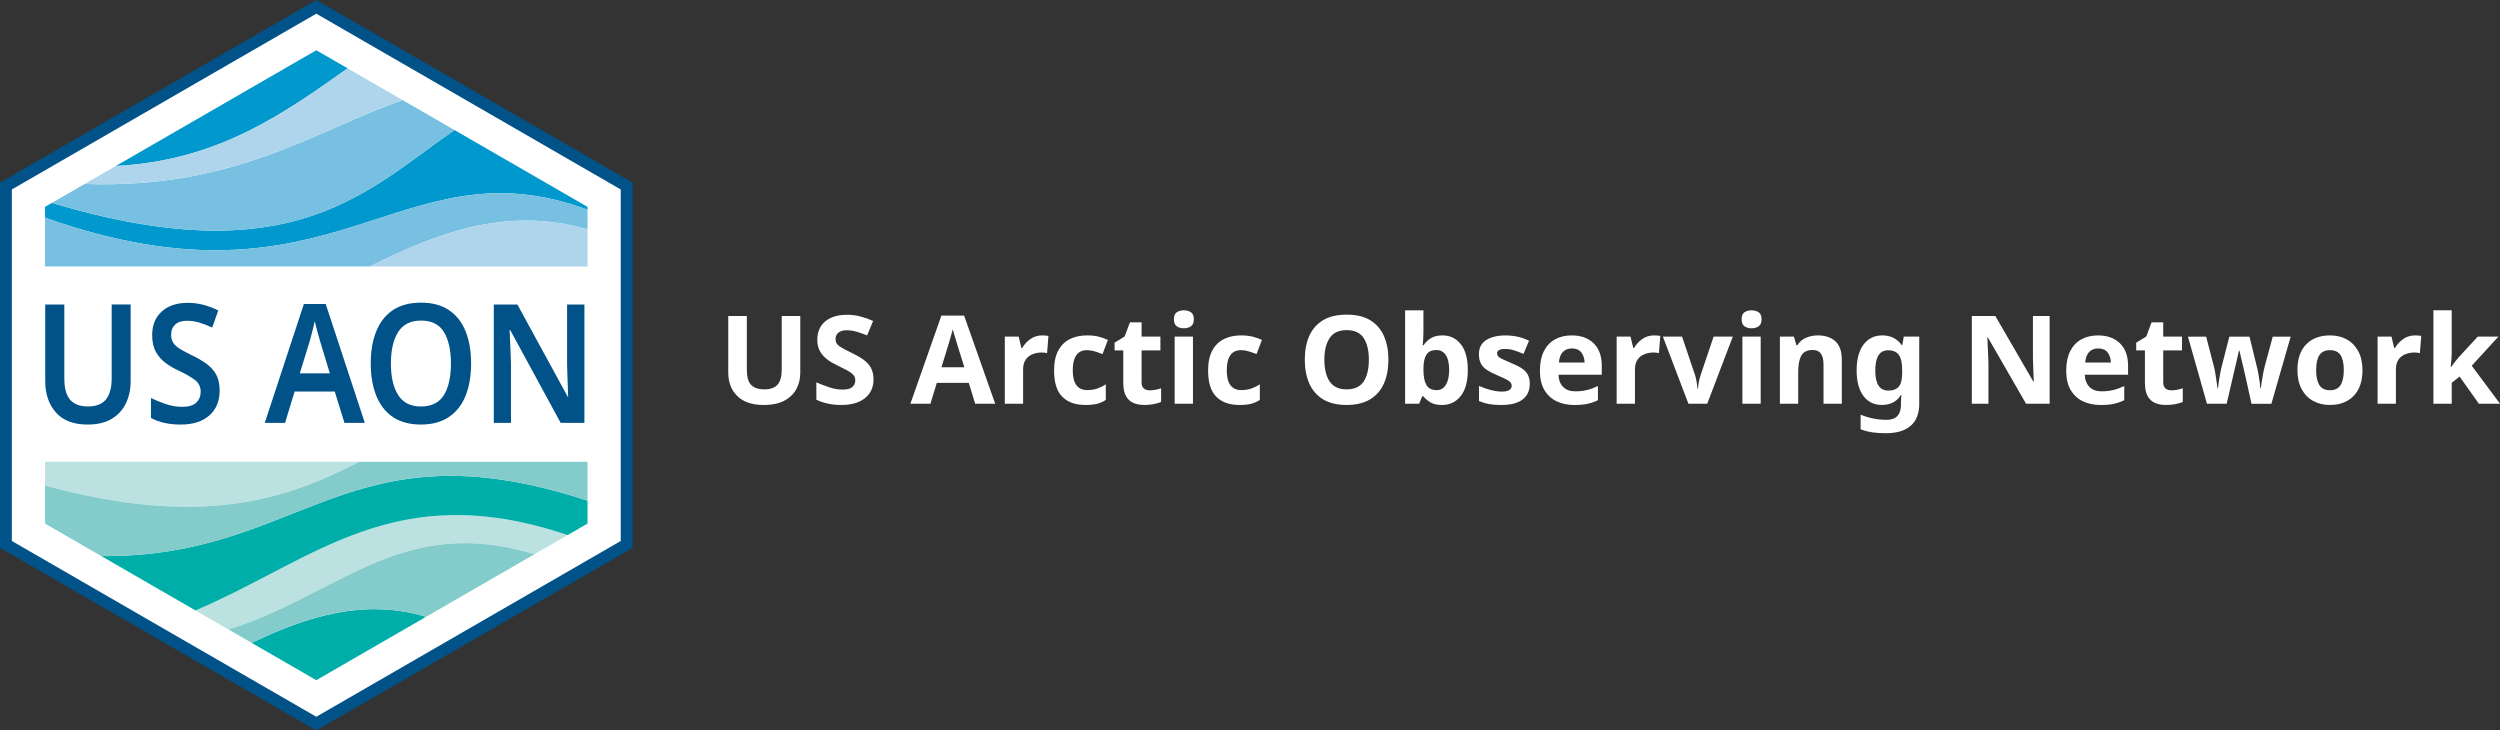<?xml version="1.0" encoding="UTF-8"?><svg id="Layer_1" xmlns="http://www.w3.org/2000/svg" viewBox="0 0 1141.7 333.58"><rect x="0" y="0" width="1141.7" height="333.58" fill="#333333" stroke="none"/><defs><style>.cls-1{fill:#005289;}.cls-2{fill:#00aea9;}.cls-3{fill:#0098cd;}.cls-4{fill:#fff;}.cls-5{fill:#83cccb;}.cls-6{fill:#bbe1e0;}.cls-7{fill:#aed5eb;}.cls-8{fill:#77c0e1;}</style></defs><g><polygon class="cls-4" points="286.18 84.96 286.18 248.62 144.44 330.45 2.71 248.62 2.71 84.96 144.44 3.13 286.18 84.96"/><path class="cls-1" d="M144.44,333.58l-1.35-.78L0,250.18V83.39L144.44,0l144.44,83.39V250.18l-144.44,83.4ZM5.41,247.06l139.03,80.27,139.03-80.27V86.52L144.44,6.25,5.41,86.52V247.06Z"/><path class="cls-3" d="M268.31,95.77v-1.3l-60.77-35.09c-40.28,27.91-74.06,66.13-183.82,33.27l-3.15,1.82v4.96c133.12,47.02,161.34-35.55,247.74-3.66Z"/><path class="cls-8" d="M207.54,59.38l-23.7-13.68c-39.66,13.75-76.17,40.73-145.15,38.31l-14.97,8.64c109.76,32.86,143.54-5.36,183.82-33.27Z"/><path class="cls-3" d="M144.44,22.95L52.89,75.81c47-2.41,77.15-24.31,105.87-44.6l-14.31-8.26Z"/><path class="cls-7" d="M183.84,45.69l-25.09-14.48c-28.72,20.29-58.87,42.19-105.87,44.6l-14.2,8.2c68.98,2.42,105.48-24.56,145.15-38.31Z"/><path class="cls-8" d="M268.31,104.74v-8.97c-86.4-31.89-114.61,50.68-247.74,3.66v22.25H168.87c30.74-15.24,62.54-27.63,99.44-16.94Z"/><path class="cls-7" d="M168.87,121.68h99.44v-16.94c-36.89-10.69-68.7,1.7-99.44,16.94Z"/><path class="cls-2" d="M114.93,293.59l29.51,17.04,50.15-28.95c-27.87-8.44-53.92-.42-79.66,11.91Z"/><path class="cls-6" d="M89.28,278.78l15.05,8.69c49.3-15.11,78.89-53.09,139.73-34.35l15.17-8.76c-78.89-26.64-115.27,11.13-169.95,34.42Z"/><path class="cls-5" d="M104.33,287.47l10.6,6.12c25.74-12.34,51.79-20.36,79.66-11.91l49.47-28.56c-60.84-18.73-90.43,19.24-139.73,34.35Z"/><path class="cls-2" d="M46.25,253.94l43.03,24.84c54.68-23.28,91.06-61.05,169.95-34.42l9.09-5.25v-10.46c-110.2-36.25-129.6,26.09-222.06,25.29Z"/><path class="cls-6" d="M164.07,210.88H20.57v10.86c71.68,19.46,110.23,6.34,143.5-10.86Z"/><path class="cls-5" d="M20.57,221.75v17.37l25.68,14.82c92.46,.8,111.86-61.54,222.06-25.29v-17.77h-104.24c-33.27,17.2-71.82,30.32-143.5,10.86Z"/><g><path class="cls-1" d="M59.66,139.06v34.99c0,3.74-.72,7.11-2.15,10.11-1.43,3-3.6,5.38-6.51,7.12-2.91,1.74-6.59,2.61-11.05,2.61-6.32,0-11.12-1.83-14.39-5.49-3.27-3.66-4.91-8.49-4.91-14.5v-34.84h8.73v33.85c0,4.44,.9,7.67,2.69,9.69,1.79,2.02,4.51,3.03,8.15,3.03s6.51-1.1,8.22-3.3c1.7-2.2,2.56-5.36,2.56-9.5v-33.78h8.66Z"/><path class="cls-1" d="M100.31,178.36c0,4.8-1.57,8.58-4.71,11.36-3.14,2.78-7.48,4.17-13.02,4.17s-9.91-1.01-13.64-3.03v-9.09c2.05,1.01,4.31,1.93,6.79,2.77,2.48,.83,4.97,1.25,7.47,1.25,2.95,0,5.1-.64,6.44-1.93,1.34-1.29,2.01-2.94,2.01-4.96,0-2.22-.86-4-2.59-5.34-1.73-1.34-4.25-2.79-7.57-4.35-2-.91-3.92-2.03-5.76-3.37-1.84-1.34-3.34-3.03-4.5-5.08-1.16-2.04-1.74-4.61-1.74-7.69,0-4.59,1.47-8.2,4.4-10.83,2.93-2.62,6.85-3.94,11.76-3.94,2.54,0,4.97,.3,7.26,.91,2.29,.61,4.56,1.46,6.78,2.58l-2.8,7.8c-2.05-.96-3.99-1.71-5.83-2.27-1.84-.55-3.74-.83-5.69-.83-2.36,0-4.16,.58-5.39,1.74-1.23,1.16-1.84,2.7-1.84,4.62,0,1.46,.34,2.71,1.02,3.75,.68,1.03,1.74,1.98,3.17,2.84s3.28,1.84,5.56,2.95c2.64,1.26,4.88,2.59,6.72,3.98,1.84,1.39,3.25,3.03,4.23,4.92,.98,1.89,1.47,4.25,1.47,7.08Z"/><path class="cls-1" d="M157.31,193.13l-4.43-14.31h-18.34l-4.36,14.31h-9.27l17.87-54.3h9.96l17.87,54.3h-9.27Zm-6.68-22.64l-4.23-13.93c-.18-.66-.46-1.6-.82-2.84-.36-1.24-.7-2.5-1.02-3.79-.32-1.29-.59-2.36-.82-3.22-.23,1.06-.51,2.25-.85,3.56-.34,1.31-.66,2.55-.96,3.71-.3,1.16-.53,2.02-.72,2.58l-4.3,13.93h13.71Z"/><path class="cls-1" d="M215.14,166.02c0,5.61-.83,10.49-2.49,14.65-1.66,4.17-4.19,7.41-7.6,9.73-3.41,2.32-7.68,3.48-12.82,3.48s-9.53-1.16-12.89-3.48c-3.37-2.32-5.88-5.58-7.54-9.77-1.66-4.19-2.49-9.09-2.49-14.69s.83-10.41,2.49-14.58c1.66-4.16,4.18-7.39,7.57-9.69,3.39-2.3,7.69-3.45,12.92-3.45s9.4,1.15,12.79,3.45c3.38,2.3,5.91,5.53,7.57,9.69,1.66,4.17,2.49,9.05,2.49,14.65Zm-36.62,0c0,6.11,1.1,10.91,3.31,14.39,2.21,3.48,5.67,5.23,10.4,5.23s8.36-1.74,10.5-5.23c2.14-3.48,3.2-8.28,3.2-14.39s-1.07-10.9-3.2-14.39c-2.14-3.48-5.62-5.23-10.43-5.23s-8.26,1.74-10.47,5.23c-2.21,3.48-3.31,8.28-3.31,14.39Z"/><path class="cls-1" d="M266.89,193.13h-10.84l-23.05-42.41h-.27c.09,2.27,.19,4.71,.31,7.31,.11,2.6,.22,5.21,.31,7.84v27.26h-7.84v-54.07h10.77l22.98,42.11h.2c-.05-2.02-.13-4.34-.24-6.97-.12-2.62-.19-5.17-.24-7.65v-27.49h7.91v54.07Z"/></g></g><g><path class="cls-4" d="M365.47,144.31v25.93c0,2.77-.61,5.27-1.82,7.49s-3.06,3.99-5.53,5.28c-2.47,1.29-5.56,1.94-9.26,1.94-5.31,0-9.36-1.36-12.13-4.07-2.77-2.71-4.15-6.3-4.15-10.75v-25.82h8.48v24.53c0,3.33,.67,5.66,2.02,6.99,1.35,1.33,3.35,1.99,6.01,1.99s4.78-.73,6.03-2.19c1.25-1.46,1.88-3.74,1.88-6.85v-24.47h8.48Z"/><path class="cls-4" d="M398.92,173.27c0,3.56-1.28,6.39-3.85,8.5s-6.2,3.17-10.92,3.17c-4.23,0-8.01-.8-11.34-2.41v-7.92c1.91,.82,3.88,1.58,5.92,2.27,2.04,.69,4.07,1.04,6.09,1.04s3.58-.4,4.46-1.21c.88-.8,1.32-1.82,1.32-3.06,0-1.01-.35-1.87-1.04-2.58-.69-.71-1.62-1.38-2.78-1.99-1.16-.62-2.49-1.28-3.99-1.99-.94-.45-1.95-.98-3.03-1.6s-2.12-1.38-3.12-2.3c-.99-.92-1.81-2.03-2.44-3.34-.64-1.31-.95-2.88-.95-4.71,0-3.59,1.22-6.39,3.65-8.39,2.43-2,5.74-3,9.94-3,2.09,0,4.08,.24,5.95,.73,1.87,.49,3.85,1.18,5.95,2.08l-2.75,6.62c-1.83-.75-3.48-1.33-4.94-1.74-1.46-.41-2.96-.62-4.49-.62s-2.84,.37-3.7,1.12-1.29,1.72-1.29,2.92c0,1.42,.63,2.55,1.91,3.37,1.27,.82,3.16,1.83,5.67,3.03,2.06,.97,3.81,1.98,5.25,3.03,1.44,1.05,2.55,2.28,3.34,3.7,.78,1.42,1.18,3.18,1.18,5.28Z"/><path class="cls-4" d="M445.34,184.38l-2.92-9.54h-14.59l-2.92,9.54h-9.15l14.15-40.25h10.38l14.2,40.25h-9.15Zm-4.94-16.67l-2.92-9.32c-.19-.64-.43-1.44-.73-2.41-.3-.97-.6-1.97-.9-2.98-.3-1.01-.54-1.89-.73-2.64-.19,.75-.44,1.68-.76,2.78-.32,1.1-.62,2.15-.9,3.14-.28,.99-.5,1.69-.65,2.11l-2.86,9.32h10.44Z"/><path class="cls-4" d="M475.99,153.17c.41,0,.9,.02,1.46,.06,.56,.04,1.01,.09,1.35,.17l-.62,7.86c-.3-.07-.69-.14-1.18-.2-.49-.06-.92-.08-1.29-.08-1.42,0-2.79,.25-4.1,.76-1.31,.51-2.37,1.32-3.17,2.44-.81,1.12-1.21,2.66-1.21,4.6v15.6h-8.36v-30.65h6.34l1.23,5.16h.39c.9-1.57,2.13-2.92,3.7-4.04,1.57-1.12,3.39-1.68,5.45-1.68Z"/><path class="cls-4" d="M495.69,184.94c-4.57,0-8.09-1.25-10.58-3.76-2.49-2.51-3.73-6.49-3.73-11.96,0-3.74,.64-6.79,1.91-9.15,1.27-2.36,3.04-4.1,5.3-5.22,2.26-1.12,4.87-1.68,7.83-1.68,2.09,0,3.92,.21,5.47,.62,1.55,.41,2.91,.9,4.07,1.46l-2.47,6.46c-1.31-.52-2.54-.95-3.68-1.29-1.14-.34-2.27-.51-3.4-.51-4.34,0-6.51,3.09-6.51,9.26,0,3.07,.57,5.33,1.71,6.79,1.14,1.46,2.74,2.19,4.8,2.19,1.76,0,3.31-.23,4.66-.7,1.35-.47,2.66-1.11,3.93-1.94v7.13c-1.27,.82-2.61,1.41-4.01,1.77-1.4,.36-3.17,.53-5.3,.53Z"/><path class="cls-4" d="M524.99,178.26c.94,0,1.83-.08,2.69-.25,.86-.17,1.72-.4,2.58-.7v6.23c-.9,.41-2.01,.75-3.34,1.01s-2.78,.39-4.35,.39c-1.83,0-3.47-.3-4.91-.9s-2.58-1.63-3.42-3.09-1.26-3.52-1.26-6.17v-14.76h-3.98v-3.54l4.6-2.81,2.41-6.46h5.33v6.51h8.59v6.29h-8.59v14.76c0,1.16,.34,2.03,1.01,2.61,.67,.58,1.55,.87,2.64,.87Z"/><path class="cls-4" d="M540.65,141.72c1.24,0,2.3,.29,3.2,.87,.9,.58,1.35,1.66,1.35,3.23s-.45,2.6-1.35,3.2c-.9,.6-1.96,.9-3.2,.9s-2.35-.3-3.23-.9-1.32-1.67-1.32-3.2,.44-2.65,1.32-3.23,1.96-.87,3.23-.87Zm4.15,12.01v30.65h-8.36v-30.65h8.36Z"/><path class="cls-4" d="M566.03,184.94c-4.57,0-8.09-1.25-10.58-3.76-2.49-2.51-3.73-6.49-3.73-11.96,0-3.74,.64-6.79,1.91-9.15,1.27-2.36,3.04-4.1,5.3-5.22,2.26-1.12,4.87-1.68,7.83-1.68,2.09,0,3.92,.21,5.47,.62,1.55,.41,2.91,.9,4.07,1.46l-2.47,6.46c-1.31-.52-2.54-.95-3.68-1.29-1.14-.34-2.27-.51-3.4-.51-4.34,0-6.51,3.09-6.51,9.26,0,3.07,.57,5.33,1.71,6.79,1.14,1.46,2.74,2.19,4.8,2.19,1.76,0,3.31-.23,4.66-.7,1.35-.47,2.66-1.11,3.93-1.94v7.13c-1.27,.82-2.61,1.41-4.01,1.77-1.4,.36-3.17,.53-5.3,.53Z"/><path class="cls-4" d="M634.05,164.29c0,4.15-.68,7.77-2.05,10.86s-3.46,5.49-6.29,7.21c-2.83,1.72-6.41,2.58-10.75,2.58s-7.92-.86-10.75-2.58c-2.82-1.72-4.92-4.13-6.29-7.24-1.37-3.11-2.05-6.74-2.05-10.89s.68-7.76,2.05-10.83c1.37-3.07,3.46-5.45,6.29-7.16,2.83-1.7,6.43-2.55,10.81-2.55s7.92,.85,10.72,2.55,4.89,4.1,6.26,7.18,2.05,6.71,2.05,10.86Zm-29.24,0c0,4.19,.8,7.49,2.41,9.91,1.61,2.41,4.19,3.62,7.75,3.62s6.23-1.21,7.8-3.62c1.57-2.41,2.36-5.72,2.36-9.91s-.79-7.49-2.36-9.91c-1.57-2.41-4.15-3.62-7.75-3.62s-6.19,1.21-7.8,3.62c-1.61,2.41-2.41,5.72-2.41,9.91Z"/><path class="cls-4" d="M650.05,141.72v9.94c0,1.16-.04,2.3-.11,3.42-.08,1.12-.15,2-.22,2.64h.34c.82-1.27,1.93-2.35,3.31-3.23,1.38-.88,3.18-1.32,5.39-1.32,3.44,0,6.23,1.34,8.36,4.01,2.13,2.68,3.2,6.61,3.2,11.82s-1.09,9.21-3.26,11.9-5.01,4.04-8.53,4.04c-2.25,0-4.01-.4-5.31-1.21-1.29-.8-2.35-1.71-3.17-2.72h-.56l-1.4,3.37h-6.4v-42.66h8.36Zm6.01,18.13c-2.17,0-3.7,.68-4.6,2.05-.9,1.37-1.37,3.41-1.4,6.15v.9c0,2.96,.44,5.23,1.32,6.82,.88,1.59,2.48,2.39,4.8,2.39,1.72,0,3.09-.79,4.1-2.39s1.52-3.88,1.52-6.88-.52-5.25-1.54-6.76c-1.03-1.52-2.42-2.27-4.18-2.27Z"/><path class="cls-4" d="M698.61,175.29c0,3.11-1.09,5.49-3.28,7.16-2.19,1.67-5.45,2.5-9.79,2.5-2.13,0-3.97-.14-5.5-.42-1.54-.28-3.07-.74-4.6-1.38v-6.9c1.65,.75,3.42,1.37,5.33,1.85,1.91,.49,3.59,.73,5.05,.73,1.61,0,2.77-.24,3.48-.73,.71-.49,1.07-1.12,1.07-1.91,0-.52-.14-.99-.42-1.4-.28-.41-.89-.88-1.82-1.4-.94-.52-2.4-1.2-4.38-2.02-1.95-.82-3.53-1.64-4.74-2.44s-2.12-1.78-2.72-2.92c-.6-1.14-.9-2.57-.9-4.29,0-2.84,1.1-4.98,3.31-6.4s5.15-2.13,8.81-2.13c1.91,0,3.72,.19,5.44,.56,1.72,.37,3.5,.99,5.33,1.85l-2.53,6.01c-1.5-.64-2.92-1.17-4.27-1.6-1.35-.43-2.71-.64-4.1-.64-2.47,0-3.7,.67-3.7,2.02,0,.49,.16,.93,.48,1.32,.32,.39,.93,.81,1.85,1.26,.92,.45,2.27,1.05,4.07,1.8,1.76,.71,3.27,1.45,4.55,2.22,1.27,.77,2.25,1.73,2.95,2.89,.69,1.16,1.04,2.64,1.04,4.43Z"/><path class="cls-4" d="M717.75,153.17c4.23,0,7.58,1.21,10.05,3.62,2.47,2.41,3.7,5.85,3.7,10.3v4.04h-19.76c.07,2.36,.78,4.21,2.1,5.56,1.33,1.35,3.17,2.02,5.53,2.02,1.95,0,3.73-.2,5.36-.59,1.63-.39,3.3-1,5.02-1.82v6.46c-1.53,.75-3.12,1.3-4.77,1.66-1.65,.36-3.65,.53-6.01,.53-3.07,0-5.78-.57-8.14-1.71-2.36-1.14-4.21-2.86-5.56-5.16-1.35-2.3-2.02-5.23-2.02-8.78s.61-6.53,1.82-8.93c1.22-2.39,2.91-4.19,5.08-5.39s4.7-1.8,7.58-1.8Zm.06,5.95c-1.65,0-2.99,.52-4.04,1.57s-1.67,2.68-1.85,4.88h11.73c-.04-1.83-.53-3.37-1.49-4.6-.95-1.24-2.41-1.85-4.35-1.85Z"/><path class="cls-4" d="M755.41,153.17c.41,0,.9,.02,1.46,.06,.56,.04,1.01,.09,1.35,.17l-.62,7.86c-.3-.07-.69-.14-1.18-.2-.49-.06-.92-.08-1.29-.08-1.42,0-2.79,.25-4.1,.76-1.31,.51-2.37,1.32-3.17,2.44-.81,1.12-1.21,2.66-1.21,4.6v15.6h-8.36v-30.65h6.34l1.23,5.16h.39c.9-1.57,2.13-2.92,3.7-4.04,1.57-1.12,3.39-1.68,5.45-1.68Z"/><path class="cls-4" d="M771.07,184.38l-11.67-30.65h8.76l5.89,17.46c.34,1.05,.6,2.13,.78,3.26s.32,2.13,.39,3.03h.22c.11-2.02,.52-4.12,1.24-6.29l5.89-17.46h8.76l-11.67,30.65h-8.59Z"/><path class="cls-4" d="M799.92,141.72c1.24,0,2.3,.29,3.2,.87,.9,.58,1.35,1.66,1.35,3.23s-.45,2.6-1.35,3.2c-.9,.6-1.96,.9-3.2,.9s-2.35-.3-3.23-.9-1.32-1.67-1.32-3.2,.44-2.65,1.32-3.23,1.96-.87,3.23-.87Zm4.15,12.01v30.65h-8.36v-30.65h8.36Z"/><path class="cls-4" d="M830.23,153.17c3.29,0,5.93,.89,7.92,2.67s2.97,4.63,2.97,8.56v19.98h-8.36v-17.91c0-2.21-.39-3.86-1.18-4.97s-2.04-1.66-3.76-1.66c-2.55,0-4.28,.87-5.22,2.61-.94,1.74-1.4,4.24-1.4,7.49v14.43h-8.36v-30.65h6.4l1.12,3.93h.45c.97-1.57,2.31-2.71,4.01-3.42,1.7-.71,3.51-1.07,5.42-1.07Z"/><path class="cls-4" d="M859.65,153.17c3.78,0,6.74,1.5,8.87,4.49h.22l.67-3.93h7.07v30.7c0,4.38-1.29,7.71-3.87,9.99-2.58,2.28-6.4,3.42-11.45,3.42-2.17,0-4.18-.13-6.03-.39-1.85-.26-3.66-.73-5.42-1.4v-6.68c3.74,1.57,7.73,2.36,11.96,2.36s6.46-2.32,6.46-6.96v-.62c0-.6,.02-1.24,.06-1.94,.04-.69,.09-1.3,.17-1.82h-.22c-1.05,1.61-2.3,2.77-3.76,3.48-1.46,.71-3.11,1.07-4.94,1.07-3.63,0-6.46-1.39-8.5-4.18-2.04-2.79-3.06-6.67-3.06-11.65s1.05-8.93,3.14-11.73,4.98-4.21,8.65-4.21Zm2.64,6.79c-3.93,0-5.89,3.09-5.89,9.26s2,9.15,6.01,9.15c2.13,0,3.71-.61,4.74-1.82,1.03-1.21,1.54-3.34,1.54-6.37v-1.01c0-3.29-.51-5.65-1.52-7.07-1.01-1.42-2.64-2.13-4.88-2.13Z"/><path class="cls-4" d="M936.04,184.38h-10.78l-17.46-30.31h-.22c.07,1.91,.16,3.82,.25,5.73,.09,1.91,.18,3.82,.25,5.73v18.86h-7.58v-40.08h10.72l17.4,30.03h.17c-.08-1.83-.15-3.67-.22-5.5-.08-1.83-.13-3.69-.17-5.56v-18.97h7.63v40.08Z"/><path class="cls-4" d="M958.1,153.17c4.23,0,7.58,1.21,10.05,3.62,2.47,2.41,3.7,5.85,3.7,10.3v4.04h-19.76c.07,2.36,.78,4.21,2.1,5.56,1.33,1.35,3.17,2.02,5.53,2.02,1.95,0,3.73-.2,5.36-.59,1.63-.39,3.3-1,5.02-1.82v6.46c-1.53,.75-3.12,1.3-4.77,1.66-1.65,.36-3.65,.53-6.01,.53-3.07,0-5.78-.57-8.14-1.71-2.36-1.14-4.21-2.86-5.56-5.16-1.35-2.3-2.02-5.23-2.02-8.78s.61-6.53,1.82-8.93c1.22-2.39,2.91-4.19,5.08-5.39s4.7-1.8,7.58-1.8Zm.06,5.95c-1.65,0-2.99,.52-4.04,1.57s-1.67,2.68-1.85,4.88h11.73c-.04-1.83-.53-3.37-1.49-4.6-.95-1.24-2.41-1.85-4.35-1.85Z"/><path class="cls-4" d="M991.55,178.26c.94,0,1.83-.08,2.69-.25,.86-.17,1.72-.4,2.58-.7v6.23c-.9,.41-2.01,.75-3.34,1.01s-2.78,.39-4.35,.39c-1.83,0-3.47-.3-4.91-.9s-2.58-1.63-3.42-3.09-1.26-3.52-1.26-6.17v-14.76h-3.98v-3.54l4.6-2.81,2.41-6.46h5.33v6.51h8.59v6.29h-8.59v14.76c0,1.16,.34,2.03,1.01,2.61,.67,.58,1.55,.87,2.64,.87Z"/><path class="cls-4" d="M1028.21,184.38l-2.36-10.72c-.15-.64-.36-1.58-.65-2.83-.28-1.25-.59-2.6-.93-4.04-.34-1.44-.65-2.77-.95-3.98-.3-1.22-.51-2.11-.62-2.67h-.22c-.11,.56-.31,1.45-.59,2.67-.28,1.22-.59,2.54-.93,3.98-.34,1.44-.65,2.8-.95,4.07-.3,1.27-.52,2.24-.67,2.92l-2.47,10.61h-8.98l-8.7-30.65h8.31l3.54,13.58c.26,.97,.5,2.11,.7,3.4,.21,1.29,.39,2.55,.56,3.76,.17,1.22,.31,2.18,.42,2.89h.22c.04-.52,.11-1.23,.22-2.1s.25-1.79,.42-2.72c.17-.94,.32-1.78,.45-2.53,.13-.75,.23-1.27,.31-1.57l3.76-14.71h9.21l3.59,14.71c.11,.52,.28,1.37,.51,2.53,.22,1.16,.41,2.34,.56,3.54,.15,1.2,.24,2.15,.28,2.86h.22c.07-.64,.21-1.56,.39-2.78,.19-1.22,.4-2.49,.64-3.82,.24-1.33,.5-2.48,.76-3.45l3.65-13.58h8.2l-8.81,30.65h-9.09Z"/><path class="cls-4" d="M1078.89,169c0,5.09-1.34,9.02-4.01,11.79-2.68,2.77-6.31,4.15-10.92,4.15-2.84,0-5.38-.62-7.61-1.85-2.23-1.23-3.98-3.04-5.25-5.42-1.27-2.38-1.91-5.27-1.91-8.67,0-5.09,1.33-9,3.99-11.73,2.66-2.73,6.3-4.1,10.95-4.1,2.88,0,5.42,.62,7.63,1.85,2.21,1.23,3.95,3.03,5.22,5.39,1.27,2.36,1.91,5.22,1.91,8.59Zm-21.16,0c0,3.03,.5,5.32,1.49,6.88s2.61,2.33,4.86,2.33,3.81-.78,4.8-2.33,1.49-3.85,1.49-6.88-.5-5.31-1.49-6.82c-.99-1.52-2.61-2.27-4.85-2.27s-3.81,.76-4.8,2.27c-.99,1.51-1.49,3.79-1.49,6.82Z"/><path class="cls-4" d="M1102.92,153.17c.41,0,.9,.02,1.46,.06,.56,.04,1.01,.09,1.35,.17l-.62,7.86c-.3-.07-.69-.14-1.18-.2-.49-.06-.92-.08-1.29-.08-1.42,0-2.79,.25-4.1,.76-1.31,.51-2.37,1.32-3.17,2.44-.81,1.12-1.21,2.66-1.21,4.6v15.6h-8.36v-30.65h6.34l1.23,5.16h.39c.9-1.57,2.13-2.92,3.7-4.04,1.57-1.12,3.39-1.68,5.45-1.68Z"/><path class="cls-4" d="M1119.64,141.72v19.08c0,1.16-.05,2.31-.14,3.45-.09,1.14-.2,2.29-.31,3.45h.11c.56-.79,1.14-1.57,1.74-2.36,.6-.79,1.23-1.55,1.91-2.3l8.59-9.32h9.43l-12.18,13.3,12.91,17.34h-9.65l-8.81-12.4-3.59,2.86v9.54h-8.36v-42.66h8.36Z"/></g></svg>